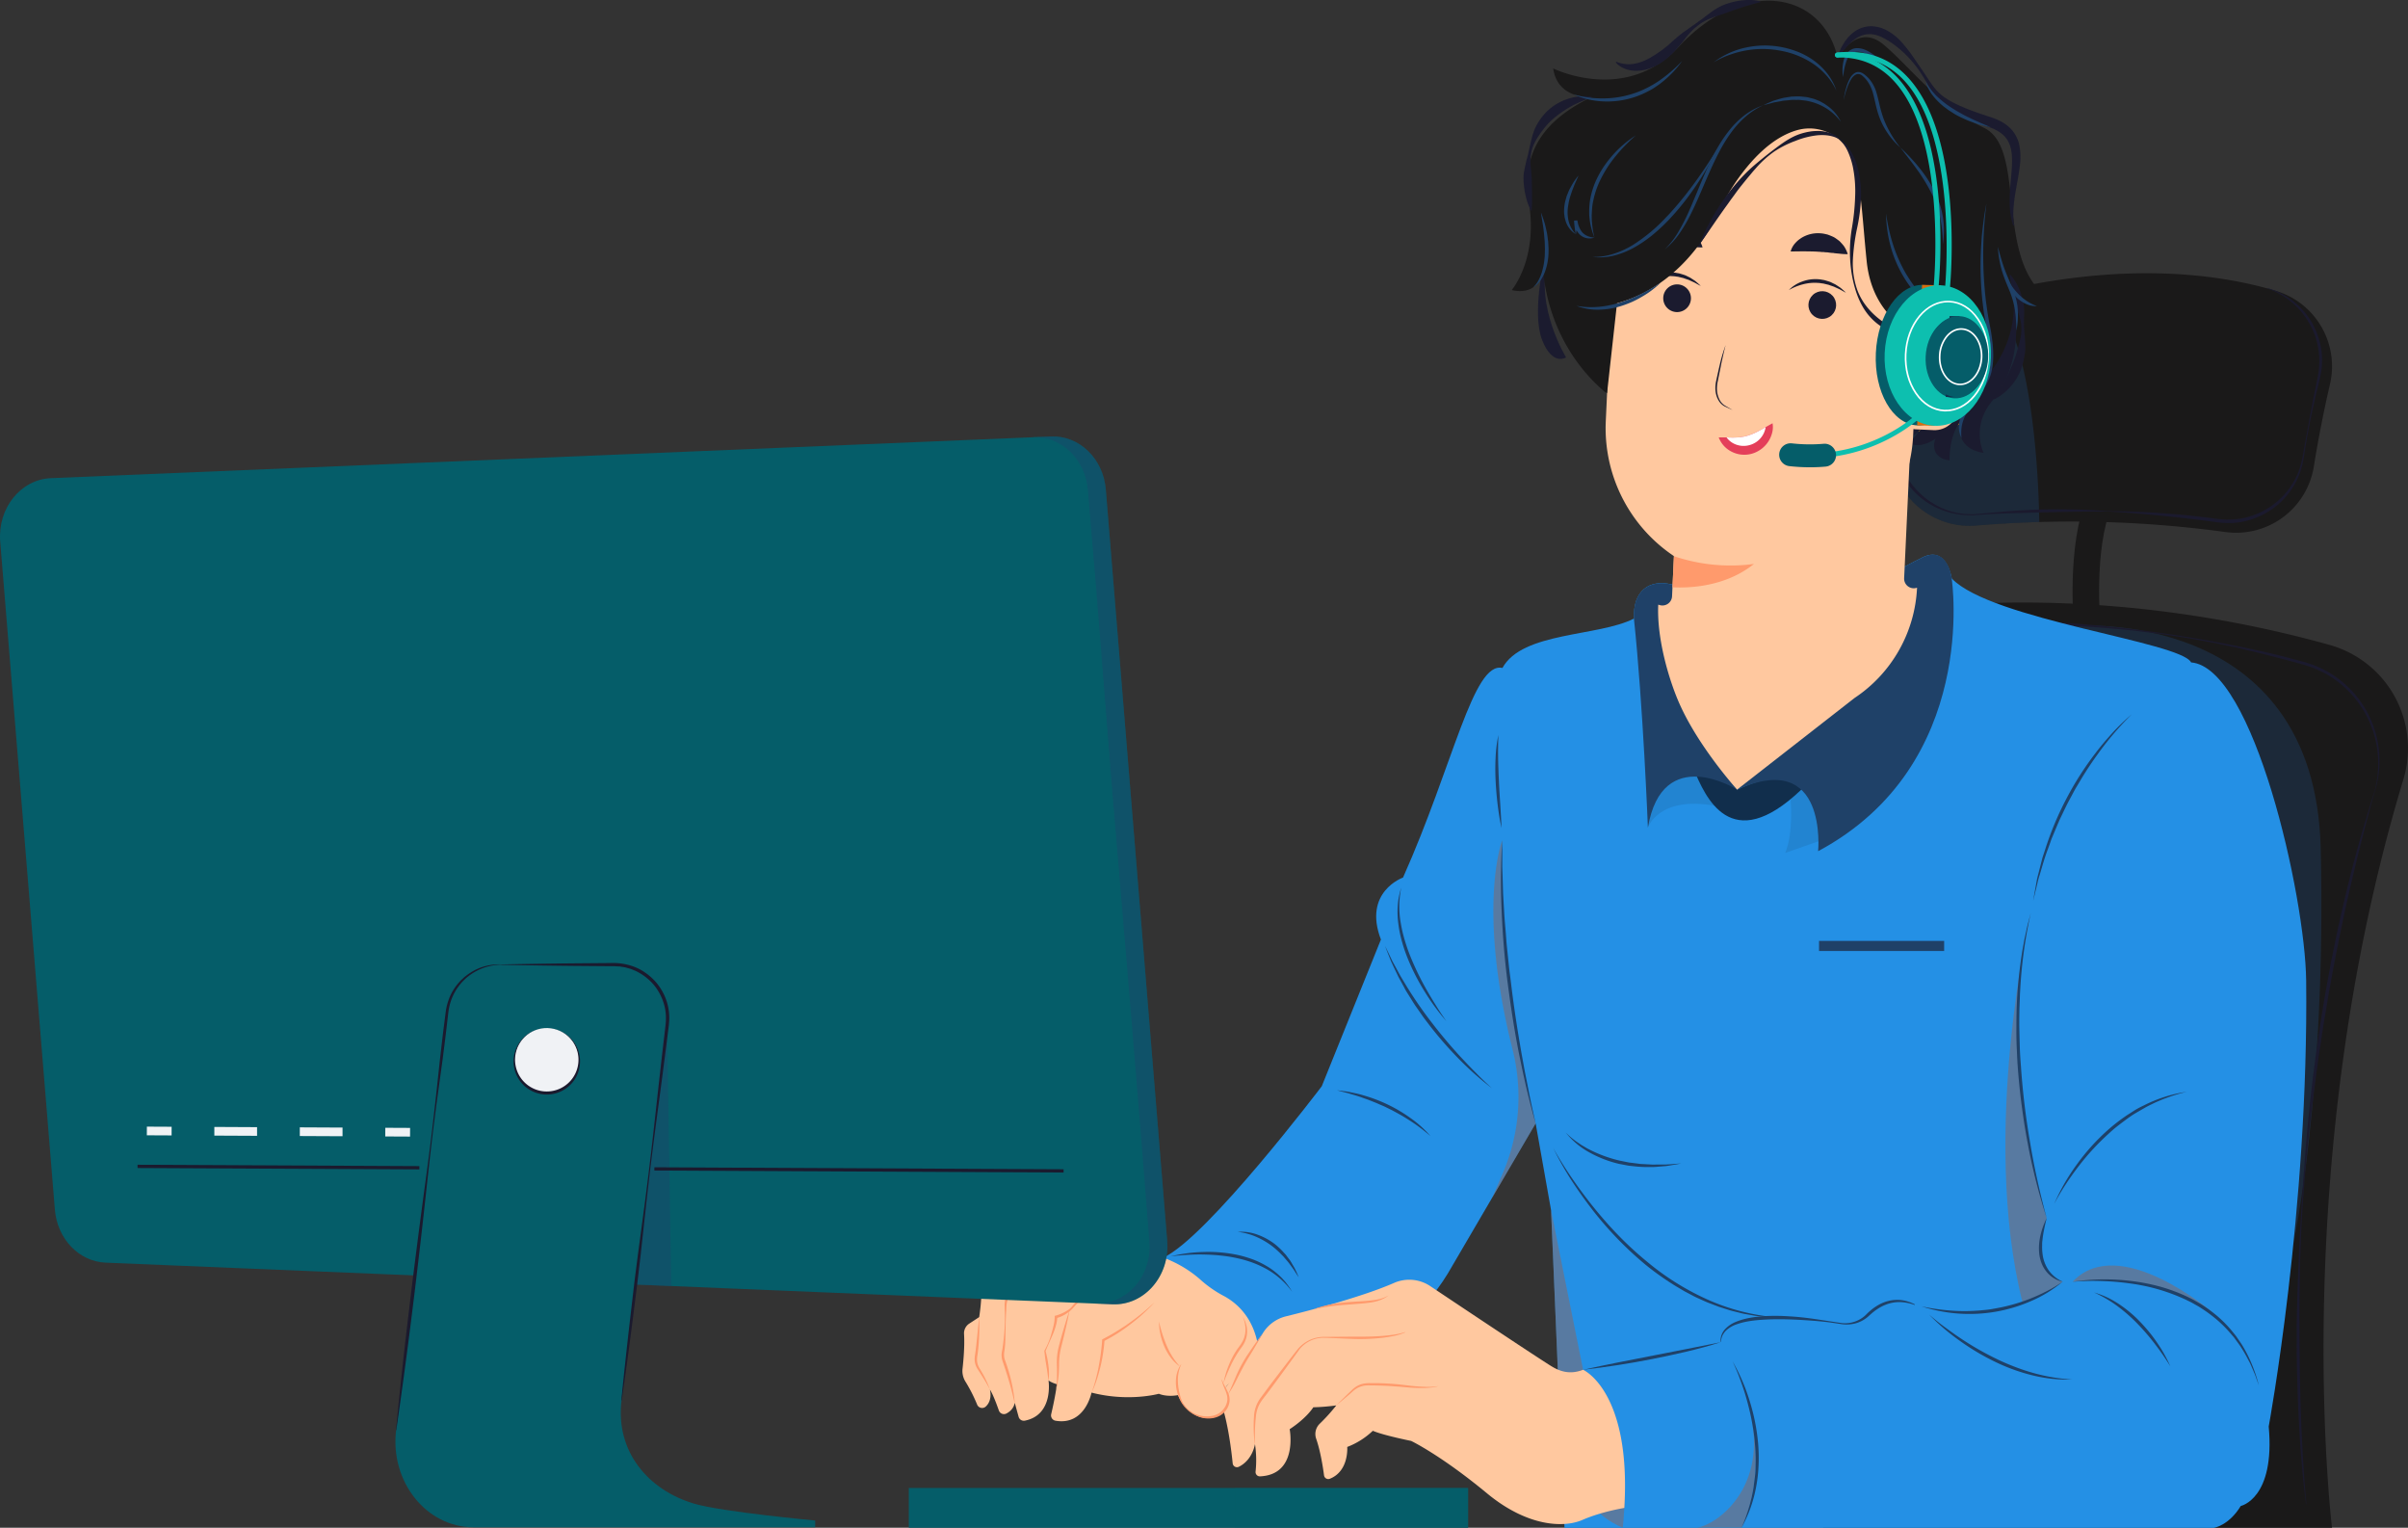 <svg xmlns="http://www.w3.org/2000/svg" viewBox="0 0 1787.15 1133.6"><rect x="0" y="0" width="1787.15" height="1133.6" fill="#333333" stroke="none"/><defs><style>.cls-1{isolation:isolate;}.cls-2{fill:#1a1919;}.cls-3{opacity:0.4;mix-blend-mode:multiply;}.cls-4{fill:#1f4168;}.cls-5{fill:#1b1a2e;}.cls-6{fill:#2490e5;}.cls-7{fill:#1e72b4;}.cls-8{fill:#a65b3c;}.cls-9{fill:#112e4c;}.cls-10{fill:#f9a21b;}.cls-11{fill:#1b1b2f;}.cls-12{fill:#ffc89f;}.cls-13{fill:#ff9a6c;}.cls-14{fill:#e43f5a;}.cls-15{fill:#fff;}.cls-16{fill:#055d69;}.cls-17{fill:#d56e10;}.cls-18{fill:#0dbfaf;}.cls-19{fill:#f0f2f5;}</style></defs><g class="cls-1"><g id="Calque_1" data-name="Calque 1"><path class="cls-2" d="M1652,918.08c-.22-2.44-5.19-60.15,9.83-96l18.16,7.6c-13.16,31.43-8.43,86.12-8.38,86.66Z" transform="translate(-112.85 -453.64)"/><path class="cls-2" d="M1843.62,1587.23s-33.26-270,52.94-555.24a79.62,79.62,0,0,0-54.64-99.78c-80.57-22.57-215-46.8-366.72-19.12A79.62,79.62,0,0,0,1410,986.48c-7.48,121.23-15.84,401.66,56.06,600.76Z" transform="translate(-112.85 -453.64)"/><path class="cls-2" d="M1842.11,738.65q-7.21,31.22-12,61.19a58.45,58.45,0,0,1-65.71,48.55,843.15,843.15,0,0,0-87.55-7.33h0c-16-.51-32.92-.59-50.51-.09q-20.71.56-42.68,2.28l-4,.33a58.56,58.56,0,0,1-63.32-64.15c2.09-20.76,4.32-38.7,6.29-52.95a58.39,58.39,0,0,1,25-40.32l.13-.09a58.65,58.65,0,0,1,16.44-7.74q13-3.81,25.39-6.86c98.07-24.21,168.87-15,212.39-2A58.44,58.44,0,0,1,1842.11,738.65Z" transform="translate(-112.85 -453.64)"/><g class="cls-3"><path class="cls-4" d="M1652,918.08s178.89-15.06,183.22,165.14-20.3,293.3-20.3,293.3S1844.69,963.16,1652,918.08Z" transform="translate(-112.85 -453.64)"/></g><g class="cls-3"><path class="cls-4" d="M1626.32,841q-20.71.56-42.68,2.28l-4,.33a58.56,58.56,0,0,1-63.32-64.15c2.09-20.76,4.32-38.7,6.29-52.95a58.39,58.39,0,0,1,25-40.32l.13-.09a58.65,58.65,0,0,1,16.44-7.74q13-3.81,25.39-6.86C1623.4,704.15,1626.13,821.24,1626.32,841Z" transform="translate(-112.85 -453.64)"/></g><path class="cls-5" d="M1676.89,833.14c-20.62.12-41.18.42-61.75,1.08-10.29.24-20.59.51-30.86,1.24l-3.85.29c-1.3,0-2.59.17-3.88.19s-2.6,0-3.89-.05l-2-.1-1.93-.2a69.13,69.13,0,0,1-7.67-1.34,57.33,57.33,0,0,1-7.43-2.38A56,56,0,0,1,1529,813.06a57.51,57.51,0,0,1-7.59-13.78,55.64,55.64,0,0,1-3.46-15.37,73.29,73.29,0,0,1,.74-15.64l1.89-15.35c1.37-10.22,2.88-20.42,4.69-30.57l.24,0-3,30.75L1521,768.51c-.21,2.56-.49,5.15-.62,7.64-.09,1.26,0,2.52-.07,3.78s.09,2.51.21,3.77a56,56,0,0,0,10.31,28,57.51,57.51,0,0,0,23.32,18.94,52,52,0,0,0,14.69,4.09l1.9.23,1.92.12c1.27.11,2.55.08,3.83.1,2.56,0,5.11-.3,7.69-.51l15.4-1.37c5.14-.41,10.29-.81,15.44-1.11,10.3-.57,20.62-.72,30.93-.61s20.63.52,30.91,1.31Z" transform="translate(-112.85 -453.64)"/><path class="cls-5" d="M1795.07,667.22a54.93,54.93,0,0,1,17.82,8.42,55.91,55.91,0,0,1,13.8,14.23,57.77,57.77,0,0,1,8,18.22,54.38,54.38,0,0,1,1.11,19.89,90.63,90.63,0,0,1-2,9.73l-2.29,9.55-2.19,9.59q-1,4.8-2,9.62c-1.32,6.42-2.44,12.88-3.5,19.35l-.79,4.85-.36,2.43-.47,2.43a56.2,56.2,0,0,1-28.3,39.13,58.21,58.21,0,0,1-18.89,6.5c-1.67.19-3.33.4-5,.57l-5,0c-3.34-.18-6.7-.52-9.91-1-25.95-3.48-52-6-78.21-7.64v-.24a636.87,636.87,0,0,1,78.53,5.4c3.28.47,6.45.76,9.65.93l4.81-.08,4.77-.5a56.3,56.3,0,0,0,43.68-34c2.5-6,3.58-12.45,4.67-18.93l3.51-19.36,3.69-19.33,2-9.65c.71-3.22,1.26-6.39,1.66-9.58.11-1.61.27-3.21.34-4.82l-.09-4.82-.54-4.79c-.24-1.59-.6-3.16-.9-4.74a55.74,55.74,0,0,0-7.51-17.68A57.78,57.78,0,0,0,1795,667.45Z" transform="translate(-112.85 -453.64)"/><path class="cls-5" d="M1875,1041.23a77.58,77.58,0,0,0,1.91-33.32,76.66,76.66,0,0,0-12.3-30.83,75.34,75.34,0,0,0-24.16-22.61,78.26,78.26,0,0,0-15.19-6.78c-2.63-.87-5.38-1.56-8.08-2.31l-8.15-2.22-16.34-4.25c-5.47-1.34-11-2.6-16.44-3.91s-11-2.37-16.51-3.57c-2.75-.61-5.52-1.12-8.29-1.61l-8.31-1.52c-5.54-1.06-11.1-1.95-16.67-2.77s-11.14-1.71-16.74-2.34-11.17-1.44-16.78-2l-16.82-1.55c-44.9-3.47-90.06-3.79-134.91.1-5.6.51-11.21.92-16.81,1.51l-16.75,2-8.39,1-8.34,1.31-16.68,2.6a76.54,76.54,0,0,0-54.13,36l-.21-.12a76.18,76.18,0,0,1,54-37.73l16.69-2.83,8.35-1.41,8.39-1.11,16.8-2.14c5.61-.61,11.24-1,16.86-1.57s11.24-1.06,16.88-1.29l16.92-.88c2.81-.19,5.64-.16,8.46-.22l8.47-.14c5.64-.09,11.28-.23,16.93-.07l16.92.28c5.64.21,11.28.54,16.91.8,2.82.15,5.64.26,8.46.44l8.43.69,8.44.69c2.81.23,5.62.43,8.42.78,22.46,2.19,44.79,5.44,67,9.13,11.12,1.87,22.2,4,33.26,6.21,5.51,1.19,11,2.34,16.54,3.58s11,2.56,16.46,4l8.18,2.17c2.73.74,5.45,1.41,8.19,2.29a73.31,73.31,0,0,1,15.62,7,76.3,76.3,0,0,1,36.64,55.09,75.57,75.57,0,0,1-2.94,33.58Z" transform="translate(-112.85 -453.64)"/><path class="cls-5" d="M1824.33,1569.6c-2.93-22.07-4.48-44.3-5.62-66.53-.49-11.12-.89-22.24-1.11-33.37-.13-5.57-.21-11.13-.19-16.7s0-11.13,0-16.69c.71-44.53,3.32-89,6.89-133.34a1273.41,1273.41,0,0,1,18-132.31c.49-2.74,1-5.47,1.6-8.19l1.66-8.18c1.15-5.45,2.14-10.93,3.45-16.35,2.5-10.85,4.9-21.72,7.7-32.49,5.31-21.63,11.64-43,18.26-64.22l.23.07q-18,64.26-30.43,129.83l-3,16.4q-.77,4.1-1.41,8.22L1839,1204c-1.93,10.94-3.5,22-5.16,32.94-3.06,22-5.92,44.06-8.18,66.19s-4,44.3-5,66.52l-.64,16.67c-.17,5.56-.23,11.12-.36,16.67q-.27,16.68-.2,33.36c0,44.45,1.18,88.94,5.1,133.25Z" transform="translate(-112.85 -453.64)"/><path class="cls-6" d="M1796.63,1512.06c4.87,53.66-20.74,59-20.74,59-8.94,14.63-19.91,16.23-19.91,16.23h-482L1264,1351.58l-11.44-64.39-65.07,111.2C1147.81,1464,1082,1458.55,1082,1458.55c-15.79,5.27-36.46,17.43-36.46,17.43-95.6-20.68-69.27-89.25-69.27-89.25,32.15-14.4,117.56-127.11,117.56-127.11l43.9-108.84c-13.55-35.48,16.41-46,16.41-46,37.44-83.84,52-160.53,73.78-155.52,14.79-27,71.09-23.1,97.63-36.65-.94-20.45,11.22-29.34,27.88-25.36l.59.15c21.93,5.39,49.33,20.15,74.36,18.85,48-2.46,100.45-34.06,112-39.36.52-.24,1-.44,1.5-.62,16.13-6.12,19.53,16.62,19.53,16.62,29.52,30.82,169.77,46.87,177.63,62.26h0c46.4,3.73,84.65,173.27,85.38,236C1826.35,1351.61,1796.63,1512.06,1796.63,1512.06Z" transform="translate(-112.85 -453.64)"/><g class="cls-3"><path class="cls-7" d="M1441.76,1046.65s2.35,25-4,39.86l26.75-9.35s-3.35-35.17-14.84-41.49Z" transform="translate(-112.85 -453.64)"/></g><g class="cls-3"><path class="cls-7" d="M1335.88,1067.72s7.82-23.68,49.36-16.23l-14.4-27.76S1333.87,1026.7,1335.88,1067.72Z" transform="translate(-112.85 -453.64)"/></g><g class="cls-3"><path class="cls-8" d="M1317.21,1587.24c-44.64-19.22-36.67-66.72-45.54-112.35l16.11-4.94C1328.75,1495.32,1317.21,1587.24,1317.21,1587.24Z" transform="translate(-112.85 -453.64)"/></g><path class="cls-9" d="M1369.79,1024.25c8.54,20.12,27.27,65.52,79.91,15.32,0,0-4.92-19.64-47.59,0C1402.11,1039.57,1382.94,1016.88,1369.79,1024.25Z" transform="translate(-112.85 -453.64)"/><ellipse class="cls-10" cx="1546.6" cy="707.31" rx="67.22" ry="50.85" transform="translate(655.47 1765.81) rotate(-87.34)"/><ellipse class="cls-10" cx="1546.6" cy="707.31" rx="67.22" ry="50.85" transform="translate(655.47 1765.81) rotate(-87.34)"/><path class="cls-4" d="M1462.2,1085.22s7.44-76.07-60.09-45.65c0,0-55.45-35.06-66.23,28.15,0,0-3.61-91.38-10.37-155.08-1-20.43,11.23-29.34,27.88-25.35l.59.15c21.92,5.39,49.33,20.15,74.36,18.85,48-2.46,100.45-34,112-39.36.52-.24,1-.44,1.5-.62,16.13-6.12,19.24,14.36,19.53,16.62,0,.07,0,.14,0,.21S1582.26,1021,1462.2,1085.22Z" transform="translate(-112.85 -453.64)"/><path class="cls-11" d="M1258.69,647.86s-9,38.65-1.27,58.19,17.73,12.75,17.73,12.75-22.9-37-13.63-71.71Z" transform="translate(-112.85 -453.64)"/><path class="cls-11" d="M1531.38,745.51l76-68.77s10,43.37-15.91,74.33c-16.12,19.26-6.45,38.62-6.45,38.62s-22.74-2.11-16.32-24.32l0,.06c-.81,1.26-8.65,8-9,29.79,0,0-8.32-.39-10.8-7.12a12.19,12.19,0,0,1,.52-9.06c-5.84,4.25-14,6.55-19.41,3.49l9-11.11c-2.22,2.56-9,9.27-21.3,11.86-17.49,3.69-27.26-4.28-27.26-4.28Z" transform="translate(-112.85 -453.64)"/><path class="cls-12" d="M1526.05,882.68l5.19-111.81-171.25-8-6.19,133.22a7.14,7.14,0,0,1-9.25,6.49l-1-.29h0c-1.19,25.56,8.19,56.57,15.88,73.8,14.43,32.34,42.65,63.43,42.65,63.43l87.19-68a104,104,0,0,0,46.36-81.82h0l-.19.07A7.15,7.15,0,0,1,1526.05,882.68Z" transform="translate(-112.85 -453.64)"/><path class="cls-12" d="M1413.38,885.41h0a114.19,114.19,0,0,0,119.35-108.76l6.47-139.33A114.19,114.19,0,0,0,1430.44,518h0a114.19,114.19,0,0,0-119.35,108.76l-6.47,139.33A114.19,114.19,0,0,0,1413.38,885.41Z" transform="translate(-112.85 -453.64)"/><path class="cls-13" d="M1355.19,866.33l-1.07,23.07c11.86.64,39-.11,60.47-17.31A131.31,131.31,0,0,1,1355.19,866.33Z" transform="translate(-112.85 -453.64)"/><path class="cls-11" d="M1347.27,674.45a10.28,10.28,0,1,0,10.74-9.79A10.28,10.28,0,0,0,1347.27,674.45Z" transform="translate(-112.85 -453.64)"/><path class="cls-11" d="M1332.74,663.85a25.81,25.81,0,0,1,9.81-6.29,28.36,28.36,0,0,1,11.74-1.75,21.33,21.33,0,0,1,3,.37l1.47.24a13.88,13.88,0,0,1,1.44.39c.95.29,1.91.57,2.85.89s1.8.81,2.69,1.23l1.34.64,1.24.79,2.45,1.61a53.52,53.52,0,0,1,4.36,3.85c-1.76-.85-3.37-1.86-5.06-2.7l-2.58-1.17-1.27-.6-1.32-.45c-.89-.3-1.76-.6-2.63-.93l-2.69-.64c-.45-.09-.89-.24-1.34-.32l-1.36-.18a20.87,20.87,0,0,0-2.73-.28,34,34,0,0,0-10.93,1.05A42.68,42.68,0,0,0,1332.74,663.85Z" transform="translate(-112.85 -453.64)"/><circle class="cls-11" cx="1465.28" cy="679.93" r="10.28" transform="translate(-188.58 710.67) rotate(-42.34)"/><path class="cls-11" d="M1440.49,668.85a25.71,25.71,0,0,1,9.81-6.28,28.15,28.15,0,0,1,11.73-1.76,22.74,22.74,0,0,1,3,.37l1.48.24a14.59,14.59,0,0,1,1.44.39c.95.3,1.91.57,2.84.89s1.81.81,2.7,1.24l1.33.63,1.25.79,2.45,1.61a57.36,57.36,0,0,1,4.36,3.85c-1.76-.85-3.38-1.86-5.07-2.7l-2.57-1.17-1.27-.59-1.33-.46c-.88-.29-1.76-.6-2.62-.92l-2.69-.65c-.45-.09-.89-.24-1.34-.31l-1.36-.18a19.46,19.46,0,0,0-2.73-.29,34,34,0,0,0-10.93,1.05A42.52,42.52,0,0,0,1440.49,668.85Z" transform="translate(-112.85 -453.64)"/><path class="cls-11" d="M1398.73,757.88c-2.08-.92-4.14-1.9-6.22-2.89a11.93,11.93,0,0,1-4.67-5.15c-2.17-4.19-2.24-9.22-1.27-13.67s1.93-8.93,3-13.37a114.92,114.92,0,0,1,4-13.08c-.57,2.21-1.15,4.41-1.64,6.63s-1,4.43-1.49,6.66c-.84,4.47-1.81,8.91-2.68,13.38a24.14,24.14,0,0,0-.63,6.63,18.21,18.21,0,0,0,1.55,6.42,11.33,11.33,0,0,0,4.13,5C1394.76,755.62,1396.77,756.71,1398.73,757.88Z" transform="translate(-112.85 -453.64)"/><path class="cls-14" d="M1428.06,774.86a22.24,22.24,0,0,1-2.87,6.49A21.71,21.71,0,0,1,1413,790.3a20.62,20.62,0,0,1-15.22-1.63,19.42,19.42,0,0,1-9.34-10.48c2.09,0,4,0,5.77,0,2.4.06,4.53.15,6.5.06.85,0,1.65-.12,2.42-.12s1.51-.13,2.22-.27a28.91,28.91,0,0,0,4-.82,45.09,45.09,0,0,0,8.31-3.39c1.77-.91,3.59-1.94,5.63-3.1,1.55-.89,3.24-1.84,5.1-2.85A16.73,16.73,0,0,1,1428.06,774.86Z" transform="translate(-112.85 -453.64)"/><path class="cls-15" d="M1423.27,770.58a16.35,16.35,0,0,1-11.93,13.3,16.19,16.19,0,0,1-12.57-1.57,15.53,15.53,0,0,1-4.54-4.09c2.4.06,4.53.15,6.5.06.85,0,1.65-.12,2.42-.12s1.51-.13,2.22-.27a28.91,28.91,0,0,0,4-.82,45.09,45.09,0,0,0,8.31-3.39C1419.41,772.77,1421.23,771.74,1423.27,770.58Z" transform="translate(-112.85 -453.64)"/><path class="cls-11" d="M1334.07,635.24a14.88,14.88,0,0,1,3.29-6.07,22.66,22.66,0,0,1,2.42-2.38c.44-.36.9-.69,1.37-1a12.15,12.15,0,0,1,1.43-.94,23.36,23.36,0,0,1,13.37-3.11,19.32,19.32,0,0,1,3.46.47l1.71.37a16.59,16.59,0,0,1,1.63.57c1.08.41,2.14.85,3.16,1.35s1.93,1.2,2.85,1.86c.46.32.9.67,1.33,1s.82.77,1.2,1.19c.78.8,1.5,1.65,2.19,2.51a17.64,17.64,0,0,1,1.7,2.93,18.07,18.07,0,0,1,1.25,3.22,42.14,42.14,0,0,1-6.48-.4c-1-.06-1.93-.14-2.83-.26-.46,0-.89-.13-1.32-.2s-.89,0-1.32-.07c-.86-.07-1.68-.18-2.48-.31s-1.6-.08-2.37-.18c-.39,0-.76-.13-1.14-.14s-.76,0-1.14,0l-1.12-.1a4.61,4.61,0,0,0-1.11-.07c-3-.26-5.94-.27-9.3-.32S1338.81,635.18,1334.07,635.24Z" transform="translate(-112.85 -453.64)"/><path class="cls-11" d="M1441.81,640.24a15.12,15.12,0,0,1,3.29-6.07,23.75,23.75,0,0,1,2.43-2.38c.44-.36.9-.69,1.37-1a12.59,12.59,0,0,1,1.43-.94,23.33,23.33,0,0,1,13.36-3.11,19.31,19.31,0,0,1,3.47.47l1.7.37c.56.15,1.1.37,1.64.57,1.07.41,2.14.85,3.16,1.35s1.93,1.2,2.84,1.86c.46.32.91.67,1.34,1s.82.77,1.2,1.19c.77.81,1.5,1.65,2.19,2.51a19.29,19.29,0,0,1,1.7,2.93,17.88,17.88,0,0,1,1.25,3.23,44.82,44.82,0,0,1-6.48-.4c-1-.07-1.94-.15-2.83-.27-.46,0-.89-.13-1.33-.2s-.89,0-1.31-.07c-.86-.07-1.68-.17-2.48-.31s-1.6-.08-2.37-.18c-.39,0-.76-.12-1.15-.14s-.76,0-1.13,0l-1.12-.11a5.27,5.27,0,0,0-1.12-.07c-3-.25-5.93-.27-9.29-.32S1446.55,640.18,1441.81,640.24Z" transform="translate(-112.85 -453.64)"/><path class="cls-2" d="M1487.18,570.65A33.58,33.58,0,0,0,1447.42,550c-12.45,3.28-27.73,12.84-44.15,35.54a162.6,162.6,0,0,0-15,25.67c-7.65,16.14-30.34,55.13-75.32,67.45l-7.38,66.62-1.62-.82c-24.57-20.85-40.92-51.14-45.25-84.72-.33-2.55-.62-5.16-.89-7.82a17.65,17.65,0,0,1-6.59,14.53c-6.71,5.25-16.4,2.38-16.4,2.38s19.43-22.49,12.8-64.6c-6-38,11.34-61.5,46.35-78.53,0,0-25.07,2-28.38-21.28,0,0,53.55,26.64,93.06-15.93,48.51-52.28,107.12-41.1,118.17,8.5,0,0,13.86-27.35,34.32-9.95s40.38,45.14,74.24,61.48,4.17,107.75,55.57,130.82c0,0-28.68,11.12-36.58-20.44,0,0,26,70.18-72,112l10.11-66.14s-39.29-9.53-44.22-57.18C1494.54,611,1494.31,589.23,1487.18,570.65Z" transform="translate(-112.85 -453.64)"/><path class="cls-11" d="M1476.52,496.87a35.48,35.48,0,0,1,2.52-7.12,37,37,0,0,1,4-6.59,28.64,28.64,0,0,1,5.58-5.64,21.69,21.69,0,0,1,7.42-3.68,20.3,20.3,0,0,1,8.42-.51,26.09,26.09,0,0,1,7.87,2.4,41.32,41.32,0,0,1,12.25,9.62,123,123,0,0,1,9.16,11.95c2.8,4.11,5.62,8.16,8.36,12.27s5.35,8.35,8.61,11.74a35.63,35.63,0,0,0,5.27,4.56c1,.64,1.94,1.28,2.94,1.89s2,1.19,3.06,1.72c8.34,4.41,17.57,7.56,26.78,10.59a65.45,65.45,0,0,1,7.26,2.73,32.09,32.09,0,0,1,7,4.38,24.45,24.45,0,0,1,5.56,6.49,25.63,25.63,0,0,1,3,7.87,48.72,48.72,0,0,1,.27,15.68c-.61,5-1.52,9.88-2.4,14.69-1.71,9.6-3.24,19.21-1.79,28.94l-.66.16a51.46,51.46,0,0,1-2.59-14.74,121.86,121.86,0,0,1,.47-14.95c.38-4.93.94-9.8,1.15-14.58s.15-9.47-1-13.66a20.38,20.38,0,0,0-2.47-5.74,18.75,18.75,0,0,0-4.14-4.53,27.64,27.64,0,0,0-5.52-3.33c-2-.94-4.11-1.6-6.53-2.48s-4.67-1.71-7-2.65l-3.47-1.4-3.44-1.53a90.77,90.77,0,0,1-13.39-7.14,41.69,41.69,0,0,1-11.2-10.68c-3-4.24-5-8.72-7.63-12.85a82.71,82.71,0,0,0-19-21.91,59,59,0,0,0-11.6-7.53,24.27,24.27,0,0,0-6.12-2.06,17.51,17.51,0,0,0-6.21,0c-4.11.78-8,3.25-11.35,6.48a56.43,56.43,0,0,0-8.79,11.35Z" transform="translate(-112.85 -453.64)"/><path class="cls-11" d="M1478.35,557.16c-5.1-3-10.92-3.62-16.53-3.15a60.57,60.57,0,0,0-16.5,4.19,72.52,72.52,0,0,0-15.59,7.83,76,76,0,0,0-13.11,11.72l-2.91,3.31-2.81,3.38c-1.9,2.22-3.71,4.53-5.55,6.8s-3.59,4.61-5.28,7l-2.6,3.53-2.54,3.58c-6.9,9.47-13.4,19.26-20.21,29l-.36-.19a169.48,169.48,0,0,1,17-31.33,156.92,156.92,0,0,1,11-14.08A120.86,120.86,0,0,1,1415,576.13q6.82-5.79,13.9-11.18c4.74-3.57,9.55-7.24,15-9.9a41.13,41.13,0,0,1,8.6-3.06c1.48-.39,3-.62,4.51-.88a44.57,44.57,0,0,1,4.61-.29,28.59,28.59,0,0,1,9.13,1.35,18.93,18.93,0,0,1,7.8,4.67Z" transform="translate(-112.85 -453.64)"/><path class="cls-11" d="M1545.06,705.12a63.35,63.35,0,0,1-23.24-3.06,54.33,54.33,0,0,1-10.84-4.95,43.29,43.29,0,0,1-9.4-7.44c-5.58-5.82-9.17-13.13-11.53-20.56a94.09,94.09,0,0,1-4.07-23,104.38,104.38,0,0,1,1.33-23.42,168.59,168.59,0,0,0,2.35-22.74,92,92,0,0,0-1.68-22.54,56.55,56.55,0,0,0-3.44-10.75,31.41,31.41,0,0,0-6.18-9.48l.24-.33a20.74,20.74,0,0,1,4.37,4,34.85,34.85,0,0,1,3.46,4.83,40.18,40.18,0,0,1,2.69,5.32,52.74,52.74,0,0,1,2,5.6,77.44,77.44,0,0,1,2.91,23.48,127.74,127.74,0,0,1-3,23.31,148,148,0,0,0-3,22.71,59.18,59.18,0,0,0,3.21,22.6,45.27,45.27,0,0,0,5.27,10.09,52.93,52.93,0,0,0,7.4,8.45,60.46,60.46,0,0,0,8.87,6.8,65.08,65.08,0,0,0,10,5.06,95.47,95.47,0,0,0,22.16,5.64Z" transform="translate(-112.85 -453.64)"/><path class="cls-11" d="M1249,609.84a56.42,56.42,0,0,1-2.66-6.52,68.61,68.61,0,0,1-1.71-6.78c-.46-2.29-.69-4.62-.93-6.95a44.47,44.47,0,0,1,0-7,128.78,128.78,0,0,1,3.08-13.75c1-4.51,1.91-9,3.16-13.63a31.44,31.44,0,0,1,1.06-3.42,29.32,29.32,0,0,1,1.33-3.36c.52-1.09,1.08-2.17,1.69-3.22s1.31-2,2-3.05a40,40,0,0,1,10.39-10.31,42.26,42.26,0,0,1,13.31-5.76,35.69,35.69,0,0,1,14.21-.71l0,.68a101.17,101.17,0,0,0-12.42,5.12,77,77,0,0,0-10.94,6.69,60,60,0,0,0-9.5,8.32l-2.05,2.45c-.69.83-1.26,1.74-1.95,2.57a61.28,61.28,0,0,0-3.68,5.46,34.85,34.85,0,0,0-2.92,6,32,32,0,0,0-1.53,6.54c-.67,4.47.19,9,.46,13.44a59.17,59.17,0,0,1,.33,6.64c.13,2.22.08,4.45.14,6.69s.06,4.5,0,6.78a58.65,58.65,0,0,1-.31,7Z" transform="translate(-112.85 -453.64)"/><rect class="cls-12" x="1518.76" y="692.15" width="48.42" height="80.4" rx="17.49" transform="translate(2937.46 1081.85) rotate(-177.34)"/><path class="cls-13" d="M1543.48,714.66a10.19,10.19,0,0,1,7.12,2.85,15.94,15.94,0,0,1,2.51,3.16,19.47,19.47,0,0,1,1.61,3.69,22.65,22.65,0,0,1-.88,15.77,17.27,17.27,0,0,1-5,6.58,12.14,12.14,0,0,1-3.8,2.14,4.85,4.85,0,0,1-2.78.11,4,4,0,0,1-2.36-1.82,8.65,8.65,0,0,1-1.06-4.26,23.58,23.58,0,0,1,.24-3.88,36.4,36.4,0,0,1,1.82-7.33c0,2.51-.06,5,.1,7.41a28.62,28.62,0,0,0,.42,3.53,6.94,6.94,0,0,0,1,2.78c.24.29.41.33.56.33a2.57,2.57,0,0,0,.86-.22,9.6,9.6,0,0,0,2.49-1.73,15.49,15.49,0,0,0,3.7-5.3,23.71,23.71,0,0,0,1.48-13.3,15.82,15.82,0,0,0-2.5-6.29A11.14,11.14,0,0,0,1543.48,714.66Z" transform="translate(-112.85 -453.64)"/><path class="cls-13" d="M1537.82,724.43a9.85,9.85,0,0,1-2-4.37,10.46,10.46,0,0,1,.13-4.93,7.51,7.51,0,0,1,1.2-2.51,5.47,5.47,0,0,1,2.4-1.88,4.86,4.86,0,0,1,5.09,1.06,7.41,7.41,0,0,0-3.48,1.75,6.73,6.73,0,0,0-1.25,2.69c-.32,1.13-.57,2.43-.86,3.8A32.78,32.78,0,0,1,1537.82,724.43Z" transform="translate(-112.85 -453.64)"/><path class="cls-11" d="M1604.94,657.55a38.81,38.81,0,0,1,6.69,11,53,53,0,0,1,2.12,6,31.93,31.93,0,0,1,1.24,6.27c.4,4.28-.08,8.62,0,12.81s.45,8.37.79,12.66l.18,3.22c0,1.09,0,2.17,0,3.25a46.07,46.07,0,0,1-.85,6.46,61.78,61.78,0,0,1-1.56,6.38,42,42,0,0,1-2.53,6.09,45.47,45.47,0,0,1-3.43,5.63,44.4,44.4,0,0,1-4.27,5c-.77.78-1.55,1.54-2.36,2.26s-1.69,1.37-2.55,2a22.58,22.58,0,0,1-2.69,1.81c-.93.55-1.87,1.08-2.83,1.57l-.45-.51c4.68-7.16,8.92-13.75,12-21,.87-1.74,1.53-3.58,2.37-5.35.67-1.83,1.47-3.64,2-5.53.33-.94.62-1.88.87-2.85s.57-1.91.83-2.87.52-1.95.82-2.92l.74-3a34.45,34.45,0,0,0,.75-12.22c-.5-4.09-2.19-8-3.41-11.84a60.33,60.33,0,0,1-1.54-5.87c-.45-2-.89-3.94-1.31-5.94-.85-4-1.65-8-2.21-12.27Z" transform="translate(-112.85 -453.64)"/><path class="cls-11" d="M1419.22,455.28c-5,1.28-9.82,2.64-14.53,4.17-2.35.79-4.69,1.55-7,2.42-.58.2-1.15.42-1.74.61s-1.13.46-1.72.66c-1.15.44-2.33.79-3.5,1.2-2.32.85-4.76,1.5-7.09,2.45-1.18.45-2.37.9-3.52,1.43s-2.24,1.16-3.33,1.79c-.54.32-1.09.64-1.62,1s-1,.74-1.53,1.12c-1,.76-2,1.56-3,2.37a26,26,0,0,0-2.7,2.65c-.88.91-1.71,1.87-2.56,2.79-1.62,1.93-3.06,4-4.67,5.91s-3.41,4-5.16,5.94-3.79,3.74-5.86,5.46a42.2,42.2,0,0,1-6.73,4.58,32.57,32.57,0,0,1-16,4.35c-5.6-.08-11.39-2-14.92-6.22l.46-.52a23.41,23.41,0,0,0,14,1.35,32,32,0,0,0,6.58-2.06l.8-.31.78-.42,1.55-.79c.52-.28,1-.49,1.56-.8l1.5-.94c2.07-1.12,4-2.61,6-3.91a35.8,35.8,0,0,0,2.9-2.21c1-.76,1.94-1.48,2.88-2.27,1.83-1.68,3.62-3.32,5.58-5,1-.86,2-1.7,3.06-2.51s2-1.67,3.1-2.41c2.18-1.47,4.25-3,6.38-4.5,1.07-.73,2.13-1.47,3.17-2.24l1.54-1.16c.55-.35,1.07-.73,1.6-1.1,1-.75,2.08-1.54,3.1-2.36s2.11-1.53,3.15-2.34a56.4,56.4,0,0,1,6.61-4.37,39,39,0,0,1,3.58-1.69c.61-.27,1.23-.5,1.84-.74l1.9-.59a53.7,53.7,0,0,1,7.71-1.84,47.53,47.53,0,0,1,7.9-.6,30.66,30.66,0,0,1,7.89,1Z" transform="translate(-112.85 -453.64)"/><path class="cls-4" d="M1280.62,523.65a66.1,66.1,0,0,0,11,2.31,78.24,78.24,0,0,0,11.12.7,72.49,72.49,0,0,0,21.81-3.45,65.78,65.78,0,0,0,10.24-4.16c1.68-.77,3.26-1.74,4.89-2.62L1342,515c.8-.48,1.58-1,2.33-1.52a110.83,110.83,0,0,0,17-14.63,76.6,76.6,0,0,1-15.71,16.36c-1.47,1.22-3.1,2.23-4.67,3.32s-3.25,2-5,2.88a64.85,64.85,0,0,1-10.59,4.46,64.2,64.2,0,0,1-22.68,3A59.19,59.19,0,0,1,1280.62,523.65Z" transform="translate(-112.85 -453.64)"/><path class="cls-4" d="M1250.8,666.77A20.06,20.06,0,0,0,1255,661a33.58,33.58,0,0,0,2.56-6.65,49,49,0,0,0,1.38-7l.37-3.56.1-3.59a33.08,33.08,0,0,0,0-3.59l-.11-3.61c-.23-2.4-.4-4.81-.66-7.22s-.59-4.82-1-7.22-.81-4.82-1.1-7.27c.88,2.29,1.64,4.63,2.41,7s1.22,4.78,1.78,7.19.74,4.89,1.13,7.34l.2,3.73a33.26,33.26,0,0,1,.07,3.74,44.06,44.06,0,0,1-2.56,14.75,29,29,0,0,1-3.44,6.69A16.64,16.64,0,0,1,1250.8,666.77Z" transform="translate(-112.85 -453.64)"/><path class="cls-4" d="M1345.49,663.24A68.15,68.15,0,0,1,1332,673.5a79.44,79.44,0,0,1-7.54,4,83.29,83.29,0,0,1-8,3.07,58.78,58.78,0,0,1-16.85,2.86,44.19,44.19,0,0,1-16.7-2.81,65.18,65.18,0,0,0,16.59.67,63.85,63.85,0,0,0,8.15-1.23,68.76,68.76,0,0,0,8-2.11,104.3,104.3,0,0,0,15.32-6.29A139,139,0,0,0,1345.49,663.24Z" transform="translate(-112.85 -453.64)"/><path class="cls-4" d="M1421.6,531.66c-10.15,4.56-18.3,12.34-24.59,21.21a119.26,119.26,0,0,0-8.48,14c-2.54,4.86-4.87,9.83-7.08,14.87-4.49,10-8.56,20.35-13.52,30.29a115.86,115.86,0,0,1-8.36,14.43,56.65,56.65,0,0,1-11.21,12.26,62.4,62.4,0,0,0,10.09-13,140.17,140.17,0,0,0,7.55-14.62c4.51-10,8.46-20.34,12.94-30.48s9.51-20.17,16.36-29a66.36,66.36,0,0,1,11.7-12A50.89,50.89,0,0,1,1421.6,531.66Z" transform="translate(-112.85 -453.64)"/><path class="cls-4" d="M1421.6,531.66c2.42-1.15,4.91-2.21,7.41-3.27,2.59-.75,5.18-1.65,7.85-2.2,1.34-.23,2.69-.45,4.05-.65.68-.08,1.35-.24,2-.26l2.06-.07a40.65,40.65,0,0,1,4.13,0l4.13.42a12.79,12.79,0,0,1,2,.4l2,.5a22.8,22.8,0,0,1,4,1.29c.64.26,1.29.5,1.93.77l1.83,1,1.83,1,1.7,1.19A30.59,30.59,0,0,1,1479.08,544a39.7,39.7,0,0,0-11.7-10.51,41.22,41.22,0,0,0-14.55-5.2l-3.87-.46c-1.29-.14-2.6,0-3.9-.07l-2,0a18.28,18.28,0,0,0-2,.16c-1.31.14-2.62.26-3.93.37s-2.59.47-3.9.66l-3.93.71C1426.82,530.37,1424.24,531.07,1421.6,531.66Z" transform="translate(-112.85 -453.64)"/><path class="cls-4" d="M1609.34,699.05a123,123,0,0,0-1.15-15.94,63.82,63.82,0,0,0-4.51-15.08c-1-2.47-2.07-4.94-3-7.47s-1.85-5.11-2.54-7.74a75.38,75.38,0,0,1-2.51-16c1.4,5.22,2.78,10.37,4.56,15.37s4,9.83,6.06,14.82a68,68,0,0,1,2.68,7.74l.5,2c.15.66.25,1.35.38,2s.26,1.35.34,2l.18,2.05A61,61,0,0,1,1609.34,699.05Z" transform="translate(-112.85 -453.64)"/><path class="cls-4" d="M1563.48,693.06a74.41,74.41,0,0,1-21-13.62,88.31,88.31,0,0,1-16.17-19.34A90.18,90.18,0,0,1,1516.17,637a95.47,95.47,0,0,1-3.52-24.81,139.62,139.62,0,0,0,5.57,24.18,105.84,105.84,0,0,0,4.57,11.45c.83,1.88,1.8,3.69,2.73,5.52s2,3.59,3.1,5.31a103.07,103.07,0,0,0,15.3,19.23,106.19,106.19,0,0,0,9.28,8.18A80.48,80.48,0,0,0,1563.48,693.06Z" transform="translate(-112.85 -453.64)"/><path class="cls-4" d="M1480.78,510.86a29.32,29.32,0,0,1,.39-12.39,15,15,0,0,1,2.93-5.87,9.23,9.23,0,0,1,6.11-3.19,15,15,0,0,1,6.57,1.06,29.47,29.47,0,0,1,5.55,3,47.49,47.49,0,0,1,9.12,8.31c-3.43-2.26-6.76-4.57-10.24-6.48s-7.21-3.56-10.71-3.2a6.71,6.71,0,0,0-4.48,2.2,14.47,14.47,0,0,0-2.82,4.78A49.34,49.34,0,0,0,1480.78,510.86Z" transform="translate(-112.85 -453.64)"/><path class="cls-4" d="M1475.73,520.88a43.22,43.22,0,0,0-7.14-11,52.22,52.22,0,0,0-9.67-8.65,63.18,63.18,0,0,0-23.81-9.81,70.85,70.85,0,0,0-25.85-.44,74,74,0,0,0-12.63,3.3,62.77,62.77,0,0,0-11.92,5.58,60,60,0,0,1,24.15-11,65.83,65.83,0,0,1,26.78-.16,69.39,69.39,0,0,1,12.9,3.95,55.6,55.6,0,0,1,11.65,6.79C1467.33,504.94,1473.1,512.4,1475.73,520.88Z" transform="translate(-112.85 -453.64)"/><path class="cls-4" d="M1282.41,627.46a17.46,17.46,0,0,1-7.5-9.51c-.3-1-.57-2-.82-3l-.4-3.11a33,33,0,0,1,.34-6.21,19.11,19.11,0,0,1,.6-3l.81-3c.32-1,.75-1.9,1.12-2.85a28.9,28.9,0,0,1,1.22-2.8c1-1.78,1.9-3.58,3-5.27s2.33-3.29,3.59-4.86c-.74,1.89-1.57,3.69-2.4,5.5s-1.44,3.68-2.22,5.48c-.62,1.86-1.25,3.7-1.81,5.56a44.72,44.72,0,0,0-1.19,5.65,28.66,28.66,0,0,0,.22,11.34A21.93,21.93,0,0,0,1282.41,627.46Z" transform="translate(-112.85 -453.64)"/><path class="cls-4" d="M1296.17,629.92a10.14,10.14,0,0,1-5.5.47,10.45,10.45,0,0,1-5.21-2.56,13.17,13.17,0,0,1-3.22-4.85c-.35-.9-.55-1.83-.81-2.74s-.24-1.86-.36-2.78l2.43-.16c0,1.69-.17,3.38-.35,5.08a44.75,44.75,0,0,1-.74,5.08,49.56,49.56,0,0,1-.87-5.06q-.33-2.53-.48-5.07l2.43-.16c.18.83.39,1.65.54,2.47s.46,1.59.77,2.34a14.33,14.33,0,0,0,2.41,4.09,11.16,11.16,0,0,0,3.91,2.73A15.79,15.79,0,0,0,1296.17,629.92Z" transform="translate(-112.85 -453.64)"/><path class="cls-4" d="M1327,554.06a119.8,119.8,0,0,0-15.2,15.61,88.33,88.33,0,0,0-11.54,18.17,60.34,60.34,0,0,0-3.77,10c-.54,1.71-.88,3.47-1.27,5.21s-.61,3.53-.75,5.32-.2,3.57-.3,5.37c.08,1.79,0,3.61.25,5.4a72.2,72.2,0,0,0,1.79,10.75,51.3,51.3,0,0,1-3.12-10.58c-.4-1.81-.49-3.67-.72-5.51a54.66,54.66,0,0,1,0-5.58,49.93,49.93,0,0,1,1.64-11.06,60.18,60.18,0,0,1,3.79-10.51,75.16,75.16,0,0,1,5.53-9.68,81.9,81.9,0,0,1,6.88-8.72A78.51,78.51,0,0,1,1327,554.06Z" transform="translate(-112.85 -453.64)"/><path class="cls-4" d="M1387.27,564.16A208.06,208.06,0,0,1,1371.18,592,192.88,192.88,0,0,1,1351,617.18a142.47,142.47,0,0,1-11.91,11,97.82,97.82,0,0,1-13.42,9.12,60.62,60.62,0,0,1-15.09,6,44.67,44.67,0,0,1-16.07,1,47.77,47.77,0,0,0,15.71-2.28,65.47,65.47,0,0,0,14.38-6.54A123.8,123.8,0,0,0,1349,615.27c3.72-3.78,7.2-7.81,10.61-11.89s6.66-8.31,9.84-12.59,6.23-8.66,9.19-13.1S1384.49,568.74,1387.27,564.16Z" transform="translate(-112.85 -453.64)"/><path class="cls-4" d="M1580.34,747.45c-1.44,2.62-3.17,5-4.75,7.41a58.57,58.57,0,0,0-4.26,7.35,29,29,0,0,0-2.56,7.9,32.13,32.13,0,0,0-.13,8.56,17.87,17.87,0,0,1-2-8.76,22.21,22.21,0,0,1,2.22-8.88,32.28,32.28,0,0,1,5.05-7.47A53.14,53.14,0,0,1,1580.34,747.45Z" transform="translate(-112.85 -453.64)"/><path class="cls-4" d="M1587.12,604.78a298.67,298.67,0,0,0-.33,72.61c.44,3,.82,6,1.3,9s1,5.94,1.61,8.94,1.12,6,1.51,9.07.74,6.1.87,9.18c.28,6.14,0,12.45-1.92,18.42s-5.66,11.1-9.82,15.48a72.81,72.81,0,0,0,4.91-7.64,35.74,35.74,0,0,0,3.22-8.32,56.94,56.94,0,0,0,1-17.78,164.84,164.84,0,0,0-2.46-17.9l-1.57-9c-.49-3-.81-6.07-1.21-9.1a245.8,245.8,0,0,1-1.26-36.59c.08-3.05.32-6.1.49-9.14s.51-6.08.87-9.11C1585.05,616.79,1585.86,610.74,1587.12,604.78Z" transform="translate(-112.85 -453.64)"/><path class="cls-4" d="M1624.62,680.78a17.23,17.23,0,0,1-8.23-1.69,24.87,24.87,0,0,1-7-4.81,28.43,28.43,0,0,1-5-6.85,32.88,32.88,0,0,1-1.68-3.86,38.88,38.88,0,0,1-1-4.06c.83,1.15,1.5,2.33,2.23,3.47l1.15,1.68a18.46,18.46,0,0,0,1.14,1.64,52.11,52.11,0,0,0,5.12,6A37.08,37.08,0,0,0,1624.62,680.78Z" transform="translate(-112.85 -453.64)"/><path class="cls-4" d="M1523.24,563.17a136.4,136.4,0,0,1,13.93,14.8,96.47,96.47,0,0,1,11.21,17.09,67.38,67.38,0,0,1,6.42,19.48,61.82,61.82,0,0,1-.08,20.36,90.88,90.88,0,0,0-2-20,80.38,80.38,0,0,0-6.77-18.65,129.88,129.88,0,0,0-10.46-17C1531.58,573.8,1527.4,568.52,1523.24,563.17Z" transform="translate(-112.85 -453.64)"/><path class="cls-4" d="M1481.12,528a59.66,59.66,0,0,1,2.46-11,29.86,29.86,0,0,1,2.27-5.24,9.7,9.7,0,0,1,4.12-4.25,5.1,5.1,0,0,1,3.2-.33,7.78,7.78,0,0,1,2.83,1.29,24.59,24.59,0,0,1,4.32,3.95,28.06,28.06,0,0,1,5.31,10.34c1.06,3.69,1.83,7.35,2.72,10.94.45,1.79,1,3.57,1.53,5.31s1.18,3.48,1.89,5.17a83,83,0,0,0,11.47,19,57.88,57.88,0,0,1-13.64-18,58.89,58.89,0,0,1-3.86-10.77c-1-3.66-1.65-7.37-2.64-10.89a28.15,28.15,0,0,0-4.4-9.78,24.32,24.32,0,0,0-3.67-3.91,4.52,4.52,0,0,0-4.51-1,8.87,8.87,0,0,0-3.74,3.52,29.63,29.63,0,0,0-2.48,4.94A70.42,70.42,0,0,0,1481.12,528Z" transform="translate(-112.85 -453.64)"/><path class="cls-4" d="M1542.1,513.7a26.23,26.23,0,0,0,3.9,6.48c.75,1,1.59,1.94,2.41,2.88s1.69,1.84,2.64,2.66a71.29,71.29,0,0,0,12,9c2.07,1.42,4.34,2.52,6.52,3.79s4.51,2.24,6.76,3.41l6.94,3.13c2.35,1,4.71,1.95,7,3-2.51-.51-5-1.14-7.49-1.77s-4.89-1.58-7.33-2.43-4.76-2-7.11-3.07-4.62-2.34-6.79-3.78c-1.08-.72-2.21-1.36-3.24-2.14l-3.13-2.34a56.47,56.47,0,0,1-5.67-5.38c-.9-.94-1.68-2-2.49-3s-1.5-2.14-2.15-3.27A20.92,20.92,0,0,1,1542.1,513.7Z" transform="translate(-112.85 -453.64)"/><g class="cls-3"><path class="cls-8" d="M1614,1420.42s17.4-5.66,29.65-15.81c0,0-26.92-6.69-11.82-47.11,0,0-39-120.62-11.78-226.57C1620.08,1130.93,1582,1293.68,1614,1420.42Z" transform="translate(-112.85 -453.64)"/></g><g class="cls-3"><path class="cls-8" d="M1252.59,1287.19l0-.12c-1-3.79-28.75-106.88-24.86-210,0,0-19,49.55,7.74,155.46a143.6,143.6,0,0,1-7.6,92.37l-7.7,17.73Z" transform="translate(-112.85 -453.64)"/></g><g class="cls-3"><path class="cls-8" d="M1651.07,1404.7s53.64-8.58,104,22.84C1755,1427.54,1685.72,1367.7,1651.07,1404.7Z" transform="translate(-112.85 -453.64)"/></g><g class="cls-3"><path class="cls-8" d="M1413,1507.66s10.22,40.58-7.57,79.58h-33.17C1388.45,1584.38,1422.4,1557.71,1413,1507.66Z" transform="translate(-112.85 -453.64)"/></g><g class="cls-3"><path class="cls-8" d="M1287.78,1470s-11.18,8.19-18.77,0l-5-118.37Z" transform="translate(-112.85 -453.64)"/></g><path class="cls-4" d="M1174.51,1296.64a126.66,126.66,0,0,0-15.64-11.74c-2.73-1.76-5.51-3.45-8.35-5l-4.28-2.33-4.37-2.15c-1.43-.77-2.95-1.36-4.42-2s-3-1.34-4.48-1.91l-4.53-1.81-4.6-1.61c-3-1.14-6.2-2-9.32-2.94-1.55-.54-3.16-.84-4.73-1.27s-3.17-.84-4.76-1.28c1.63.19,3.26.39,4.89.62s3.27.4,4.87.77c3.21.71,6.47,1.29,9.62,2.29a114,114,0,0,1,18.52,7,110.15,110.15,0,0,1,17,10.13A78,78,0,0,1,1174.51,1296.64Z" transform="translate(-112.85 -453.64)"/><path class="cls-4" d="M1031.47,1367.69a34.62,34.62,0,0,1,14.81,2.11,47.86,47.86,0,0,1,13.23,7.36,57.81,57.81,0,0,1,5.52,5.2c.83,1,1.76,1.81,2.5,2.84s1.52,2,2.26,3a26.27,26.27,0,0,1,2,3.16l1.9,3.24c1.11,2.24,2.11,4.53,3.06,6.82-1.43-2-2.7-4.16-4.08-6.2l-2.19-3a30.33,30.33,0,0,0-2.25-2.9c-.8-.93-1.59-1.85-2.37-2.79s-1.7-1.75-2.53-2.63a63.78,63.78,0,0,0-5.38-4.89,58,58,0,0,0-12.41-7.5A47.86,47.86,0,0,0,1031.47,1367.69Z" transform="translate(-112.85 -453.64)"/><path class="cls-4" d="M981.55,1385.89a113.23,113.23,0,0,1,24.75-3.3,106.64,106.64,0,0,1,25,2.18,86.55,86.55,0,0,1,12.09,3.61,70.08,70.08,0,0,1,11.26,5.72,56.71,56.71,0,0,1,9.74,8l2.09,2.35c.71.77,1.29,1.65,1.93,2.47a49.88,49.88,0,0,1,3.44,5.21,59.82,59.82,0,0,0-18.19-16.4,76.65,76.65,0,0,0-11.09-5.19,87.51,87.51,0,0,0-11.78-3.38,101.68,101.68,0,0,0-12.15-1.92c-4.09-.46-8.2-.65-12.32-.75s-8.25,0-12.38.26S985.67,1385.34,981.55,1385.89Z" transform="translate(-112.85 -453.64)"/><path class="cls-4" d="M1398.69,1463.72a142.71,142.71,0,0,1,12.73,29.48,149,149,0,0,1,6.27,31.61A124.5,124.5,0,0,1,1418,1541a106.87,106.87,0,0,1-1.82,16,99.07,99.07,0,0,1-10.83,30.22,119,119,0,0,0,5.5-15l.58-1.91.49-1.93c.31-1.29.66-2.57,1-3.87.49-2.6,1.1-5.18,1.44-7.82s.67-5.25,1-7.88.42-5.28.43-7.93a127.54,127.54,0,0,0-.48-15.88,149.26,149.26,0,0,0-2.11-15.75c-.94-5.23-2.17-10.4-3.55-15.53s-3-10.2-4.83-15.21A157.06,157.06,0,0,0,1398.69,1463.72Z" transform="translate(-112.85 -453.64)"/><path class="cls-4" d="M1651.07,1404.7a160.51,160.51,0,0,1,43.35-.59,146,146,0,0,1,21.4,4.14,127.84,127.84,0,0,1,20.48,7.6c1.63.83,3.3,1.58,4.88,2.49l4.76,2.72a105.15,105.15,0,0,1,9,6.26,88.66,88.66,0,0,1,15.56,15.35l1.73,2.13,1.55,2.24c1,1.52,2.13,3,3.06,4.53a102.1,102.1,0,0,1,5.18,9.6,112.55,112.55,0,0,1,7.27,20.44l-1.82-5.1a53,53,0,0,0-1.92-5l-2.15-5a21.7,21.7,0,0,0-1.19-2.42l-1.26-2.39a103.64,103.64,0,0,0-5.45-9.27c-1-1.5-2.1-2.9-3.13-4.35l-1.59-2.17-1.74-2a91.53,91.53,0,0,0-15.5-14.72c-2.8-2.22-5.82-4.13-8.82-6.06l-4.66-2.64c-1.55-.88-3.2-1.6-4.79-2.41a141.46,141.46,0,0,0-41.08-12.06,190.32,190.32,0,0,0-21.48-1.85A173.47,173.47,0,0,0,1651.07,1404.7Z" transform="translate(-112.85 -453.64)"/><path class="cls-4" d="M1723.63,1467.46a198.92,198.92,0,0,0-11.41-16.5,164.92,164.92,0,0,0-13-15.12c-2.29-2.41-4.72-4.67-7.21-6.87s-5.09-4.26-7.74-6.25a93,93,0,0,0-17.26-10.07,66.33,66.33,0,0,1,9.48,3.53,74.1,74.1,0,0,1,8.86,5,93.34,93.34,0,0,1,15.61,13c2.35,2.45,4.62,5,6.76,7.58s4.16,5.33,6.06,8.13A105.78,105.78,0,0,1,1723.63,1467.46Z" transform="translate(-112.85 -453.64)"/><path class="cls-4" d="M1637.45,1346.86a151,151,0,0,1,16.62-29,157.57,157.57,0,0,1,22.32-25,131.31,131.31,0,0,1,13.18-10.44c2.27-1.63,4.69-3.07,7-4.57s4.85-2.81,7.39-4a103.29,103.29,0,0,1,31.81-10.11,123.83,123.83,0,0,0-15.9,4.88c-.64.24-1.3.46-1.94.72l-1.91.81c-1.26.55-2.55,1.06-3.8,1.65-2.47,1.22-5,2.35-7.39,3.73s-4.77,2.75-7.15,4.15-4.64,3-6.84,4.63-4.42,3.29-6.6,5-4.25,3.51-6.27,5.39a180.78,180.78,0,0,0-22.44,24.31c-3.37,4.38-6.59,8.89-9.62,13.53A164.87,164.87,0,0,0,1637.45,1346.86Z" transform="translate(-112.85 -453.64)"/><path class="cls-4" d="M1643.68,1404.61a92.7,92.7,0,0,1-23.49,14.43,113.21,113.21,0,0,1-26.54,7.94,114.52,114.52,0,0,1-27.67,1.3,117.1,117.1,0,0,1-27.06-5.33,162.33,162.33,0,0,0,27.17,3.44,131.85,131.85,0,0,0,13.63-.22c2.27-.1,4.53-.38,6.79-.59s4.5-.57,6.73-1a131.16,131.16,0,0,0,26.22-7.29,135.17,135.17,0,0,0,12.45-5.64A98.2,98.2,0,0,0,1643.68,1404.61Z" transform="translate(-112.85 -453.64)"/><path class="cls-4" d="M1544.52,1429c3.78,3.25,7.64,6.39,11.65,9.33s8,5.84,12.17,8.59a218.58,218.58,0,0,0,25.77,14.77c4.43,2.2,9,4.16,13.59,5.93a147.9,147.9,0,0,0,14.07,4.71,133.93,133.93,0,0,0,29.3,4.89c-2.49,0-5,.2-7.49,0-1.24-.06-2.5-.07-3.75-.16l-3.74-.33a111,111,0,0,1-14.8-2.6,140.35,140.35,0,0,1-28.24-10.28,176.54,176.54,0,0,1-25.78-15.41A161.4,161.4,0,0,1,1544.52,1429Z" transform="translate(-112.85 -453.64)"/><path class="cls-4" d="M1533.9,1421.91a35.69,35.69,0,0,0-9.49-2.07,27.63,27.63,0,0,0-9.46,1,31.8,31.8,0,0,0-8.58,4c-.65.46-1.32.9-2,1.37l-1.88,1.5-3.67,3.25a23.59,23.59,0,0,1-9,4.64,26.13,26.13,0,0,1-10,.58c-3.28-.5-6.5-1-9.76-1.42s-6.54-.69-9.8-1c-13.08-1-26.2-1.72-39.19-.88-6.47.42-13,1.19-19,3.28a21.75,21.75,0,0,0-8.17,4.71l-.83.84-.7,1a9.64,9.64,0,0,0-1.19,2,4.48,4.48,0,0,0-.43,1.12l-.35,1.15c-.16.78-.24,1.59-.37,2.4h-.24a12.86,12.86,0,0,1,3.22-9.35,22.4,22.4,0,0,1,8.37-5.66c6.26-2.57,13-3.53,19.55-4.08a152.86,152.86,0,0,1,19.85.07c6.59.36,13.15,1.12,19.67,2.08s13,2,19.5,2.94a22.4,22.4,0,0,0,17.58-6c4.49-4.7,10.32-8.9,17-10.48a26.57,26.57,0,0,1,10.08-.51,30.42,30.42,0,0,1,9.45,3.14Z" transform="translate(-112.85 -453.64)"/><path class="cls-4" d="M1287.78,1470q12.73-2.81,25.5-5.36l25.54-5,25.54-5,25.54-5.08c-8.28,2.65-16.69,4.92-25.14,6.93s-17,3.81-25.48,5.51-17.08,3.17-25.67,4.52S1296.43,1469,1287.78,1470Z" transform="translate(-112.85 -453.64)"/><path class="cls-4" d="M1631.86,1357.5a435.16,435.16,0,0,1-14.11-55.62c-1.83-9.4-3.25-18.88-4.51-28.37s-2.2-19-2.9-28.59c-.35-4.78-.52-9.57-.74-14.36s-.28-9.58-.24-14.37c0-9.58.24-19.17,1-28.72s1.92-19.08,3.43-28.53l1.29-7.07c.44-2.35,1-4.68,1.5-7,.93-4.69,2.28-9.29,3.47-13.92a346.52,346.52,0,0,0-7.83,56.66l-.21,3.57-.11,3.57-.27,7.15c-.06,4.76-.18,9.53-.09,14.3s.21,9.53.35,14.29.46,9.53.84,14.28a550.76,550.76,0,0,0,6.83,56.8q2.36,14.12,5.45,28.11T1631.86,1357.5Z" transform="translate(-112.85 -453.64)"/><path class="cls-4" d="M1643.68,1404.61a19,19,0,0,1-6.46-2.54,21.63,21.63,0,0,1-5.35-4.62,23.1,23.1,0,0,1-3.67-6.1,29.51,29.51,0,0,1-1.83-6.88,40.64,40.64,0,0,1,.82-14,56.79,56.79,0,0,1,4.67-13,134.72,134.72,0,0,0-2.8,13.34c-.17,1.11-.25,2.23-.41,3.34s-.18,2.23-.18,3.34a39.43,39.43,0,0,0,.31,6.62,26.88,26.88,0,0,0,4.58,12.15,25,25,0,0,0,10.32,8.32Z" transform="translate(-112.85 -453.64)"/><path class="cls-4" d="M1695,983.65a224.52,224.52,0,0,0-25.74,30.22c-3.89,5.36-7.53,10.88-11,16.49l-5.09,8.51c-1.6,2.89-3.13,5.82-4.7,8.73s-3,5.89-4.43,8.87l-2.14,4.47c-.35.75-.73,1.49-1,2.24l-1,2.29-3.84,9.15c-.68,1.51-1.18,3.09-1.74,4.65l-1.68,4.67c-2.38,6.18-4.1,12.57-6,18.92-1.07,3.15-1.69,6.4-2.49,9.62s-1.55,6.46-2.35,9.69q.82-4.92,1.72-9.82c.62-3.27,1.07-6.58,2-9.79l2.46-9.68.63-2.42c.21-.81.5-1.59.75-2.38l1.55-4.75a231.56,231.56,0,0,1,15.47-36.86,228.92,228.92,0,0,1,21.45-33.72c4-5.33,8.35-10.4,12.82-15.33A159.06,159.06,0,0,1,1695,983.65Z" transform="translate(-112.85 -453.64)"/><path class="cls-4" d="M1252.59,1287.19c-2.52-8.48-4.66-17.07-6.75-25.67-1-4.31-1.94-8.64-2.92-13l-2.7-13c-3.45-17.37-6.12-34.89-8.41-52.45s-3.7-35.24-4.46-52.94a516.54,516.54,0,0,1,.35-53.09c0,4.42.08,8.85.07,13.26l0,6.63.24,6.63.4,13.24.78,13.23c.22,4.41.61,8.81,1,13.21s.63,8.81,1.09,13.2l1.37,13.18c.43,4.39,1.07,8.77,1.6,13.15,2.08,17.54,4.78,35,7.83,52.41l2.37,13,2.57,13C1248.7,1269.94,1250.59,1278.57,1252.59,1287.19Z" transform="translate(-112.85 -453.64)"/><path class="cls-4" d="M1265.53,1305.32c4.49,8.1,9.44,15.93,14.7,23.53s10.78,15,16.64,22.16,12,14.09,18.46,20.62a257,257,0,0,0,20.45,18.61,192.65,192.65,0,0,0,46.93,28.79,158.5,158.5,0,0,0,53.68,12.42l-7-.21c-1.16,0-2.32-.07-3.47-.15l-3.47-.36c-2.3-.27-4.62-.44-6.92-.79l-6.87-1.2c-2.3-.33-4.53-1-6.79-1.55s-4.54-1.07-6.74-1.83l-6.65-2.12-6.53-2.49c-2.2-.78-4.31-1.77-6.43-2.73s-4.27-1.87-6.31-3l-6.18-3.25-6-3.55a209.35,209.35,0,0,1-22.82-16.09,260.44,260.44,0,0,1-38.82-39.94q-8.58-11-16.18-22.67A242.33,242.33,0,0,1,1265.53,1305.32Z" transform="translate(-112.85 -453.64)"/><path class="cls-4" d="M1274.86,1293.94a58.24,58.24,0,0,0,8.82,7.34l2.37,1.61c.79.53,1.63,1,2.45,1.48s1.62,1,2.46,1.44l2.54,1.3a97.47,97.47,0,0,0,21.4,7.69l5.59,1.13,1.39.28,1.42.17,2.84.35,2.83.37c.47.06.94.14,1.42.18l1.42.07,5.72.31c1.91.19,3.82.06,5.73.06l5.75,0c3.83-.18,7.64-.58,11.51-.76-1.89.36-3.79.71-5.69,1s-3.81.68-5.73.92l-5.79.46a51.05,51.05,0,0,1-5.8.25,94.3,94.3,0,0,1-11.64-.54l-2.9-.32-1.45-.16-1.43-.27-5.74-1.1a84.8,84.8,0,0,1-21.74-8.39A58.26,58.26,0,0,1,1274.86,1293.94Z" transform="translate(-112.85 -453.64)"/><path class="cls-4" d="M1220.14,1261.11a231.21,231.21,0,0,1-25-22.19,277,277,0,0,1-21.91-25.25c-1.66-2.24-3.42-4.41-5-6.72l-4.78-6.87c-1.57-2.3-3-4.71-4.49-7.06l-2.22-3.54c-.72-1.2-1.37-2.44-2-3.65l-4-7.32-3.62-7.54-1.77-3.79-1.55-3.88q-1.56-3.87-3-7.77c1.23,2.5,2.45,5,3.64,7.51l1.79,3.75,2,3.65,3.95,7.3,4.28,7.13a300.25,300.25,0,0,0,18.83,27.32q10.1,13.18,21.36,25.43l5.7,6.06c1.94,2,3.86,4,5.83,5.93C1212,1253.57,1216,1257.37,1220.14,1261.11Z" transform="translate(-112.85 -453.64)"/><path class="cls-4" d="M1186.29,1211.32a163.82,163.82,0,0,1-16-21.77,161.49,161.49,0,0,1-12.42-24.11,118.31,118.31,0,0,1-4.44-12.86,87.74,87.74,0,0,1-2.76-13.34,66.54,66.54,0,0,1-.47-13.6,55.78,55.78,0,0,1,2.6-13.29,69.68,69.68,0,0,0-.26,26.61,101.62,101.62,0,0,0,3.09,13,125.67,125.67,0,0,0,4.49,12.59,205.09,205.09,0,0,0,11.8,24q3.31,5.84,6.92,11.53C1181.17,1203.92,1183.69,1207.64,1186.29,1211.32Z" transform="translate(-112.85 -453.64)"/><path class="cls-4" d="M1227.25,1068.06c-1.27-5.65-2.15-11.37-2.86-17.11s-1.2-11.52-1.5-17.3-.35-11.58-.07-17.38a105.15,105.15,0,0,1,2.09-17.25c-.24,5.79-.26,11.53-.19,17.28,0,1.44.08,2.87.09,4.31l.15,4.31c.07,2.87.22,5.74.36,8.61.24,5.75.63,11.49,1,17.24S1227,1062.28,1227.25,1068.06Z" transform="translate(-112.85 -453.64)"/><rect class="cls-4" x="1350.04" y="698.15" width="92.85" height="7.49"/><path class="cls-12" d="M1287.78,1470s35.81,15.66,30.6,102.52c0,0-16.93,2.7-31.14,8.91-13.85,6-40.79,5.07-70.82-19.78-34.34-28.41-56.25-38.85-56.25-38.85s-20.75-4.17-28.45-7.53a56.81,56.81,0,0,1-19,12s1.47,17.86-12.89,23.6a3.18,3.18,0,0,1-4.32-2.55c-.79-6-2.64-17.93-5.84-27.16a10.58,10.58,0,0,1,2.52-11,134.44,134.44,0,0,0,12.43-13.73,145.44,145.44,0,0,1-17.07,1.4s-4.56,7.72-17.54,16.26c0,0,6.48,33.72-22,35a3.18,3.18,0,0,1-3.31-3.5,79.77,79.77,0,0,0-.45-20.48s-1.57,11.74-12,16.89a3.19,3.19,0,0,1-4.54-2.57c-.84-8.42-3.17-28-7.73-42.2a15.17,15.17,0,0,1,2.23-13.76c7-9.31,19.66-26.69,27.65-40.2a27.94,27.94,0,0,1,17.4-12.92c19.18-4.71,56.8-14.57,80.26-24.8a28.06,28.06,0,0,1,26.7,2.29s65.94,44.11,88.21,58.38C1267.78,1469.63,1276,1474.61,1287.78,1470Z" transform="translate(-112.85 -453.64)"/><path class="cls-12" d="M1046,1449.39s1.29,20.52-17.12,29.11c0,0-11.29,2.4-5.65,15.31,0,0-1.47,13.17-15.71,11.94s-20.37-16.94-20.37-16.94-7.64,1.65-14.25-1c0,0-22.35,6.25-49.95-.87,0,0-4.82,24.67-26.76,20.86A4,4,0,0,1,893,1503c1.08-4.5,2.87-12.59,4.31-22.23,0,0-4.44-1.31-6.27-2.87,0,0,4,25.62-17.62,29.88a4,4,0,0,1-4.58-2.87l-2.89-10.49s-.35,5.05-6.19,8.05a4,4,0,0,1-5.57-2.21c-1.64-4.67-4.53-12.44-6.67-15.57,0,0,2.26,7.76-3.1,12.64a4,4,0,0,1-6.35-1.43,115.27,115.27,0,0,0-8.62-17,15,15,0,0,1-2.23-9.7c.71-6.29,1.65-16.94,1.12-25.77a8.57,8.57,0,0,1,3.87-7.69l7.37-4.81a154,154,0,0,0,1.68-17.33,8.58,8.58,0,0,1,7.71-8.31l27-2.7,31.62-14.78a24,24,0,0,1,11.64-2.22l25,1.55h0a24,24,0,0,1,21.39-3.63l10.59,3.29a87.11,87.11,0,0,1,27,15.85,86.54,86.54,0,0,0,17.27,12.25C1029.23,1419.41,1041.71,1429.29,1046,1449.39Z" transform="translate(-112.85 -453.64)"/><path class="cls-13" d="M1180.61,1482.11a23.66,23.66,0,0,1-5,1c-1.7.18-3.4.32-5.11.38-3.42.09-6.84,0-10.26-.21s-6.8-.6-10.17-.83-6.77-.49-10.15-.62-6.78-.23-10.16-.23a22.05,22.05,0,0,0-4.92.29,16.5,16.5,0,0,0-4.56,1.65,20.49,20.49,0,0,0-4,3l-3.86,3.35c-2.61,2.18-5.19,4.4-7.84,6.54,2.37-2.44,4.83-4.8,7.24-7.2l3.69-3.54a21.19,21.19,0,0,1,4-3.31,15.84,15.84,0,0,1,4.93-2,24.13,24.13,0,0,1,5.24-.46c3.41,0,6.83,0,10.24.15s6.83.38,10.23.71,6.78.79,10.14,1.16,6.75.62,10.13.71A45.29,45.29,0,0,0,1180.61,1482.11Z" transform="translate(-112.85 -453.64)"/><path class="cls-13" d="M1155.68,1442.3a43.35,43.35,0,0,1-9.79,2.88,101.33,101.33,0,0,1-10.12,1.41,152.54,152.54,0,0,1-20.39.45c-6.76-.23-13.53-.63-20.3-.79a23,23,0,0,0-17.55,8.29c-7.92,10.9-15.89,21.94-24,32.75l-3.08,4a28.9,28.9,0,0,0-2.74,4.09,23.7,23.7,0,0,0-2.76,9.39,133.85,133.85,0,0,0-.65,20.23l-.18,0a103.47,103.47,0,0,1-.59-20.37,25.08,25.08,0,0,1,2.62-10.07,26.24,26.24,0,0,1,2.81-4.41l3-4.09c4-5.44,8.17-10.82,12.28-16.21l6.2-8.05,3.12-4c1.06-1.32,2.06-2.68,3.23-4a25.46,25.46,0,0,1,18.29-8.22c6.79,0,13.57-.11,20.35-.13s13.51.07,20.25-.35c3.36-.19,6.73-.47,10.06-.94a54.46,54.46,0,0,0,9.88-2.1Z" transform="translate(-112.85 -453.64)"/><path class="cls-13" d="M1143.43,1414.81c-3.71,3-8.55,4.57-13.27,5.27s-9.52,1-14.25,1.37-9.44.7-14.14,1.26-9.37,1.39-14,2.32a86.58,86.58,0,0,1,13.83-3.72,133.86,133.86,0,0,1,14.24-1.68c4.75-.32,9.5-.49,14.18-1S1139.31,1417.26,1143.43,1414.81Z" transform="translate(-112.85 -453.64)"/><path class="cls-13" d="M906.74,1425.4q-1.4,7.44-3.13,14.8c-.55,2.46-1.17,4.9-1.75,7.35s-1.29,4.91-1.8,7.3a50.53,50.53,0,0,0-1.07,7.34q-.15,1.86-.15,3.72c0,1.26,0,2.53-.09,3.79a61.85,61.85,0,0,1-2.11,15,63.19,63.19,0,0,0,.62-7.51c.1-2.51.1-5,.07-7.52l-.09-3.76q-.06-1.92,0-3.84a48.93,48.93,0,0,1,1-7.62c1.21-5,2.57-9.76,4-14.62S905.13,1430.18,906.74,1425.4Z" transform="translate(-112.85 -453.64)"/><path class="cls-13" d="M944.32,1387.14a66.9,66.9,0,0,1-4.2,5.27c-1.47,1.68-3,3.33-4.61,4.86s-3.39,2.94-5,4.5a66.28,66.28,0,0,0-4.53,4.94c-1.44,1.72-2.9,3.42-4.44,5s-3,3.28-4.63,4.86a110.78,110.78,0,0,1-10.11,8.85l-.13-.13c2.78-3.55,5.77-6.86,8.86-10.09,1.55-1.61,3.18-3.14,4.79-4.69s3.26-3.06,4.95-4.53a64.36,64.36,0,0,0,4.82-4.67c1.51-1.65,2.87-3.44,4.33-5.13s3.06-3.25,4.68-4.79a67,67,0,0,1,5.08-4.42Z" transform="translate(-112.85 -453.64)"/><path class="cls-13" d="M890.91,1477.84c-.34-3.66-.9-7.24-1.49-10.85-.28-1.8-.61-3.6-.85-5.41s-.42-3.65-.64-5.47l0-.19.06-.1a54.38,54.38,0,0,0,5.11-12.29c.61-2.13,1.21-4.26,1.69-6.4a29.48,29.48,0,0,0,.83-6.39V1430l.77-.2a28.65,28.65,0,0,0,4.33-1.52,31.33,31.33,0,0,0,4.13-2.18,32.92,32.92,0,0,0,3.8-2.77,39.76,39.76,0,0,0,3.42-3.33l.15.11a23.26,23.26,0,0,1-2.87,3.93,22.87,22.87,0,0,1-3.64,3.31,25.69,25.69,0,0,1-4.21,2.61,22,22,0,0,1-4.71,1.74l.77-1a27.79,27.79,0,0,1-1.13,6.8,50.29,50.29,0,0,1-2.26,6.38c-.87,2.06-1.82,4.09-2.72,6.14s-1.79,4.08-2.63,6.17l0-.29c.43,1.79.89,3.57,1.26,5.38s.64,3.62.87,5.45a43.25,43.25,0,0,1,.12,11.08Z" transform="translate(-112.85 -453.64)"/><path class="cls-13" d="M876,1402.6c-1.81,1.08-3.65,2.12-5.49,3.13a20.43,20.43,0,0,0-4.84,3.71,20.69,20.69,0,0,0-5.5,10.6,23.53,23.53,0,0,0-.39,3l-.15,3.16c-.12,2.1-.24,4.2-.31,6.31-.16,4.2-.18,8.41-.26,12.63-.06,2.11-.09,4.22-.26,6.33-.09,1.06-.17,2.11-.3,3.17s-.35,2.16-.43,3.1a12.17,12.17,0,0,0,.9,5.78c.72,2,1.37,4,2,6a118,118,0,0,1,5,24.8l-.18,0a251,251,0,0,0-6.69-24.24l-2-6a14.27,14.27,0,0,1-.81-6.59c.15-1.16.39-2.11.55-3.14s.31-2.06.45-3.09c.25-2.08.5-4.16.7-6.25.4-4.18.65-8.38.67-12.59,0-2.1,0-4.2-.12-6.3l-.1-3.16a19.66,19.66,0,0,1,.16-3.25,19.31,19.31,0,0,1,6-11.38,20.18,20.18,0,0,1,5.41-3.55q2.89-1.27,5.83-2.44Z" transform="translate(-112.85 -453.64)"/><path class="cls-13" d="M839.54,1430.86q.33,7.08,0,14.14c-.2,4.72-.57,9.42-1.24,14.12a19.17,19.17,0,0,0-.35,3.35,12.76,12.76,0,0,0,.47,3.25,12.46,12.46,0,0,0,1.29,3c.6,1,1.22,2,1.79,3a77.15,77.15,0,0,1,6,12.84c-2.2-4.17-4.66-8.16-7.19-12.1l-1.93-3a13.9,13.9,0,0,1-1.58-3.38,13.32,13.32,0,0,1-.6-3.7,20.33,20.33,0,0,1,.33-3.66c.69-4.61,1.14-9.28,1.63-13.95Z" transform="translate(-112.85 -453.64)"/><path class="cls-13" d="M973.05,1434.23a101,101,0,0,0,5.63,17.74l.94,2.12,1,2.05c.32.7.72,1.36,1.11,2s.73,1.36,1.17,2a58.54,58.54,0,0,0,5.63,7.43,30.28,30.28,0,0,1-6.8-6.62,41.16,41.16,0,0,1-4.77-8.26,50.87,50.87,0,0,1-2.91-9.06A41.45,41.45,0,0,1,973.05,1434.23Z" transform="translate(-112.85 -453.64)"/><path class="cls-13" d="M969.65,1420c-2.62,3-5.48,5.7-8.38,8.4s-6,5.18-9.12,7.6-6.38,4.71-9.72,6.86-6.82,4.07-10.33,5.94l.5-.77c-.23,3.39-.62,6.71-1.12,10s-1.13,6.62-1.94,9.88-1.7,6.5-2.75,9.68A83.58,83.58,0,0,1,923,1487c1.09-3.17,2.17-6.31,3-9.55s1.65-6.44,2.24-9.71,1.18-6.54,1.6-9.84.81-6.6,1-9.88l0-.52.47-.25c3.47-1.8,6.92-3.67,10.23-5.77,1.69-1,3.31-2.11,5-3.17s3.26-2.19,4.85-3.35q4.81-3.4,9.37-7.16C963.77,1425.31,966.74,1422.72,969.65,1420Z" transform="translate(-112.85 -453.64)"/><path class="cls-13" d="M989.52,1466a27.39,27.39,0,0,0-2.47,10.82,40.49,40.49,0,0,0,1.32,11,34.62,34.62,0,0,0,1.68,5.32,17,17,0,0,0,3,4.7,20,20,0,0,0,9.39,5.83,21.1,21.1,0,0,0,10.83.38,13.66,13.66,0,0,0,8.46-6,12.78,12.78,0,0,0,1.93-4.88,11.57,11.57,0,0,0-.49-5.26c-1-3.5-3.13-6.9-3.63-10.74l.17,0c1.07,3.64,3.4,6.65,4.81,10.33a13,13,0,0,1,.87,5.93,13.63,13.63,0,0,1-2,5.69,14.11,14.11,0,0,1-4.18,4.35,16.19,16.19,0,0,1-5.54,2.29,20.06,20.06,0,0,1-11.56-1.07,25.75,25.75,0,0,1-9.48-6.43,24.15,24.15,0,0,1-3.38-4.68,35.45,35.45,0,0,1-2.25-5.33,28.59,28.59,0,0,1-1.35-11.48,21.61,21.61,0,0,1,3.75-10.83Z" transform="translate(-112.85 -453.64)"/><path class="cls-13" d="M1035.17,1430.74a19.4,19.4,0,0,1,3.13,13,18.24,18.24,0,0,1-2.09,6.62,21.42,21.42,0,0,1-1.86,2.94c-.64.94-1.3,1.78-1.92,2.7a83.54,83.54,0,0,0-6.47,11.55c-1.86,4-3.57,8.15-5.06,12.38a67.24,67.24,0,0,1,3.76-12.94,62.49,62.49,0,0,1,6.27-12c.64-.93,1.37-1.84,2-2.74a23.91,23.91,0,0,0,1.76-2.69,20.75,20.75,0,0,0,1.37-2.9,22.28,22.28,0,0,0,.83-3.11,20.4,20.4,0,0,0,.11-6.48A21.84,21.84,0,0,0,1035.17,1430.74Z" transform="translate(-112.85 -453.64)"/><path class="cls-13" d="M1049.8,1443.22q-3.06,5.77-6.44,11.39c-2.22,3.77-4.6,7.35-6.68,11.14s-4.08,7.6-6,11.52a80.42,80.42,0,0,1-6.6,11.31c2-3.9,3.59-7.92,5.31-11.9a104.36,104.36,0,0,1,5.7-11.82c1.09-1.9,2.22-3.78,3.41-5.61l3.67-5.42Q1045.84,1448.45,1049.8,1443.22Z" transform="translate(-112.85 -453.64)"/><ellipse class="cls-16" cx="1538.14" cy="717.14" rx="52.17" ry="33.19" transform="translate(637.6 1766.73) rotate(-87.34)"/><polygon class="cls-17" points="1422.87 315.61 1435.7 315.9 1440.54 211.68 1426.48 211.37 1422.87 315.61"/><ellipse class="cls-18" cx="1550.98" cy="717.43" rx="52.17" ry="39.47" transform="translate(649.54 1779.83) rotate(-87.34)"/><path class="cls-18" d="M1549.88,667.06h-.18a1.83,1.83,0,0,1-1.64-2c.11-1.08,10-108.67-29.71-151.42-11.06-11.9-25.13-17.73-41.78-17.36a1.82,1.82,0,1,1-.09-3.64c17.79-.41,32.74,5.82,44.54,18.52,40.84,43.95,31.11,149.77,30.67,154.25A1.81,1.81,0,0,1,1549.88,667.06Z" transform="translate(-112.85 -453.64)"/><path class="cls-18" d="M1558.33,667.78h-.17a1.81,1.81,0,0,1-1.64-2c.1-1.13,10-112.87-32.51-154.49-12.43-12.16-28.34-17.22-47.28-15a1.82,1.82,0,0,1-.42-3.62c20.09-2.32,37,3.08,50.25,16.05,43.78,42.83,34,152.77,33.58,157.43A1.82,1.82,0,0,1,1558.33,667.78Z" transform="translate(-112.85 -453.64)"/><path class="cls-15" d="M1557,758.92l-1.13,0c-8.37-.38-16-5-21.56-13.11s-8.25-18.46-7.74-29.39,4.21-21.08,10.43-28.55,14.31-11.46,22.68-11.06,16,5,21.56,13.11,8.25,18.46,7.75,29.4h0c-.51,10.93-4.22,21.07-10.44,28.54C1572.59,755,1565,758.92,1557,758.92Zm1.55-80.95c-7.59,0-14.88,3.75-20.62,10.65-6,7.27-9.65,17.15-10.15,27.82s2.18,20.85,7.53,28.65,12.64,12.22,20.62,12.59,15.68-3.4,21.69-10.62,9.66-17.16,10.15-27.83-2.18-20.85-7.53-28.65-12.63-12.22-20.61-12.59C1559.28,678,1558.92,678,1558.56,678Z" transform="translate(-112.85 -453.64)"/><path class="cls-18" d="M1456,793.67a129.64,129.64,0,0,1-14.35-.8l.41-3.62c56.31,6.26,92-27.17,92.39-27.51l2.51,2.64C1536.59,764.7,1505.63,793.67,1456,793.67Z" transform="translate(-112.85 -453.64)"/><path class="cls-16" d="M1456.15,800.36a137.55,137.55,0,0,1-15.28-.85,8.5,8.5,0,1,1,1.88-16.9,119.45,119.45,0,0,0,23.52.31,8.5,8.5,0,1,1,1.47,16.94Q1462,800.37,1456.15,800.36Z" transform="translate(-112.85 -453.64)"/><ellipse class="cls-16" cx="1558.33" cy="718.2" rx="30.05" ry="22.73" transform="matrix(0.05, -1, 1, 0.05, 655.79, 1787.92)"/><polygon class="cls-9" points="1446.87 234.55 1454.22 234.55 1452.83 294.59 1444.08 294.58 1446.87 234.55"/><ellipse class="cls-16" cx="1565.68" cy="718.2" rx="30.05" ry="22.73" transform="translate(662.78 1795.25) rotate(-87.34)"/><path class="cls-15" d="M1567.57,739.46H1567c-8.9-.42-15.7-10.23-15.15-21.89a24.75,24.75,0,0,1,5.36-14.67c3.24-3.89,7.4-5.93,11.76-5.72,8.9.41,15.7,10.23,15.15,21.89C1583.59,730.46,1576.22,739.46,1567.57,739.46Zm.8-41.09c-3.76,0-7.38,1.87-10.24,5.3a23.53,23.53,0,0,0-5.08,14c-.51,11,5.77,20.23,14,20.61S1582.39,730,1582.9,719s-5.77-20.23-14-20.62Z" transform="translate(-112.85 -453.64)"/><rect class="cls-16" x="674.5" y="1104.07" width="415.09" height="29.53"/><path class="cls-16" d="M938.5,1421.42l-13.55-.57h0l-733.7-30.33c-19.77-.82-35.91-17.66-37.67-39.31L113,855.43c-2-24.64,15.17-46.1,37.66-47l728.74-30.35,13.51-.56c20.89-.86,38.76,16.41,40.63,39.31l45.58,557.58C981.25,1400.31,962.17,1422.4,938.5,1421.42Z" transform="translate(-112.85 -453.64)"/><path class="cls-16" d="M574.13,1492.72l39.39-323.46H448.9l-42.06,345.47c-4.65,38.19,22.38,72.14,57.45,72.14H717.87v-5s-69.29-6.42-90-12.56C594.25,1559.32,569.48,1530.92,574.13,1492.72Z" transform="translate(-112.85 -453.64)"/><g class="cls-3"><path class="cls-4" d="M938.5,1421.42l-13.55-.57c23.66,1,42.66-19.95,40.54-45.87L919.91,817.39c-1.87-22.9-19.74-40.17-40.63-39.3l.13,0,13.51-.56c20.89-.86,38.76,16.41,40.63,39.31l45.58,557.58C981.25,1400.31,962.17,1422.4,938.5,1421.42Z" transform="translate(-112.85 -453.64)"/></g><g class="cls-3"><polygon class="cls-4" points="494.9 748.53 498.17 954.24 471.74 953.14 494.9 748.53"/></g><circle class="cls-19" cx="518.64" cy="1240.5" r="24.08" transform="translate(-920.25 1009.25) rotate(-76.83)"/><g class="cls-3"><rect class="cls-16" x="916.51" y="1104.07" width="173.07" height="29.53"/></g><path class="cls-5" d="M484.22,1169.38a44.4,44.4,0,0,0-11.3,2,40.64,40.64,0,0,0-10.22,5,43.15,43.15,0,0,0-4.48,3.5l-2,2c-.69.65-1.24,1.43-1.87,2.14a40.8,40.8,0,0,0-5.84,9.65,42.31,42.31,0,0,0-2.88,10.89l-1.34,11.5c-.87,7.67-1.91,15.32-2.85,23L438.3,1262l-1.58,11.47-1.47,11.49c-2,15.31-3.69,30.65-5.36,46s-3.33,30.7-5.12,46-3.55,30.67-5.49,46q-5.65,46-12.32,91.81l-.24,0q4.48-46.11,10.07-92.08c1.79-15.33,3.75-30.65,5.71-46s4-30.62,6.07-45.91,4.1-30.61,5.84-46l1.32-11.5L437,1261.8l2.47-23c.92-7.66,1.74-15.34,2.74-23l1.46-11.49a44.16,44.16,0,0,1,3.16-11.38,39.14,39.14,0,0,1,6.33-9.94c.67-.72,1.27-1.51,2-2.17l2.15-2a42.42,42.42,0,0,1,4.74-3.48,38,38,0,0,1,10.67-4.75,41.71,41.71,0,0,1,11.54-1.41Z" transform="translate(-112.85 -453.64)"/><path class="cls-5" d="M574,1492.71c1.74-18,3.71-35.86,5.73-53.77l3.13-26.85c1-9,2.23-17.89,3.33-26.83l3.6-26.8,1.81-13.4,1.71-13.41c2.3-17.87,4.31-35.78,6.29-53.7s3.95-35.83,6.06-53.73l.79-6.71.39-3.36c.11-1.11.15-2.19.22-3.28a37.86,37.86,0,0,0-1.64-12.92,41.81,41.81,0,0,0-5.83-11.64,38.91,38.91,0,0,0-9.37-9,42.43,42.43,0,0,0-5.66-3.27l-3-1.22a10.41,10.41,0,0,0-1.55-.51l-1.58-.44c-.53-.14-1-.31-1.58-.44l-1.61-.26-1.62-.27-.81-.14-.81,0-3.28-.2-3.37,0-27-.22q-27-.27-54.07-.83v-.24q27-.57,54.07-.83l27-.22c9-.46,18.74,1.7,26.32,7.1a41,41,0,0,1,10,9.61,41.87,41.87,0,0,1,6.2,12.41,40.63,40.63,0,0,1,1.63,13.77c-.09,1.15-.15,2.33-.27,3.46l-.42,3.35-.85,6.71q-3.37,26.82-7,53.61c-2.37,17.87-4.72,35.74-6.78,53.64l-1.55,13.43-1.46,13.44-2.94,26.88c-1.07,9-2.06,17.9-3.21,26.84l-3.4,26.82c-2.33,17.88-4.72,35.74-7.34,53.58Z" transform="translate(-112.85 -453.64)"/><path class="cls-5" d="M518.64,1216.42a24.71,24.71,0,0,1,24.69,24.08,24.59,24.59,0,0,1-15,23.32,24.67,24.67,0,0,1-19.32,0,24.65,24.65,0,0,1-15-23.32,24.71,24.71,0,0,1,24.68-24.08Zm0,0a24.16,24.16,0,0,0-9.19,1.88,23.54,23.54,0,1,0,18.39,0A24.21,24.21,0,0,0,518.64,1216.42Z" transform="translate(-112.85 -453.64)"/><path class="cls-16" d="M879.27,778A36.61,36.61,0,0,1,900,783.34a41.07,41.07,0,0,1,14.79,15.58,45.74,45.74,0,0,1,4,10.07,55.63,55.63,0,0,1,1.66,10.71l1.81,21.53,3.63,43c1.23,14.35,2.3,28.71,3.46,43.07l6.81,86.13c1.1,14.36,2.31,28.71,3.52,43.06l3.62,43,7.26,86.11,7.08,86.11c2.4,28.7,4.64,57.42,6.89,86.13l.84,10.77c.25,3.59.68,7.17.63,10.82a44.81,44.81,0,0,1-5.43,20.85,40,40,0,0,1-14.9,15.45,38.27,38.27,0,0,1-10,4.06,39.26,39.26,0,0,1-10.74,1v-.13a39.18,39.18,0,0,0,10.68-1.14,38.5,38.5,0,0,0,9.88-4.15,40.1,40.1,0,0,0,14.57-15.41,44.08,44.08,0,0,0,5.22-20.57c0-3.57-.43-7.15-.7-10.74l-.91-10.76c-2.45-28.7-4.9-57.4-7.19-86.11l-7-86.12-6.82-86.14-3.43-43.07c-1.13-14.36-2.27-28.71-3.51-43.06l-7.27-86.1c-1.19-14.35-2.46-28.7-3.58-43l-3.42-43.07-1.7-21.54a55.49,55.49,0,0,0-1.59-10.6,45.34,45.34,0,0,0-3.94-9.95,41.41,41.41,0,0,0-14.46-15.53,36.37,36.37,0,0,0-20.47-5.53Z" transform="translate(-112.85 -453.64)"/><rect class="cls-5" x="318.3" y="1215.01" width="2.43" height="209.16" transform="translate(-1114.47 1179.02) rotate(-89.72)"/><rect class="cls-19" x="404.77" y="1284.51" width="6.43" height="18.39" transform="translate(-1000.54 1241.73) rotate(-89.72)"/><path class="cls-19" d="M367.07,1296.72l-31.71-.15,0-6.44,31.71.16Zm-63.43-.31-31.71-.15,0-6.44,31.71.16Z" transform="translate(-112.85 -453.64)"/><rect class="cls-19" x="227.82" y="1283.65" width="6.43" height="18.38" transform="translate(-1175.77 1063.93) rotate(-89.72)"/><rect class="cls-5" x="749.14" y="1169.84" width="2.43" height="303.72" transform="translate(-687.84 1611.95) rotate(-89.72)"/></g></g></svg>